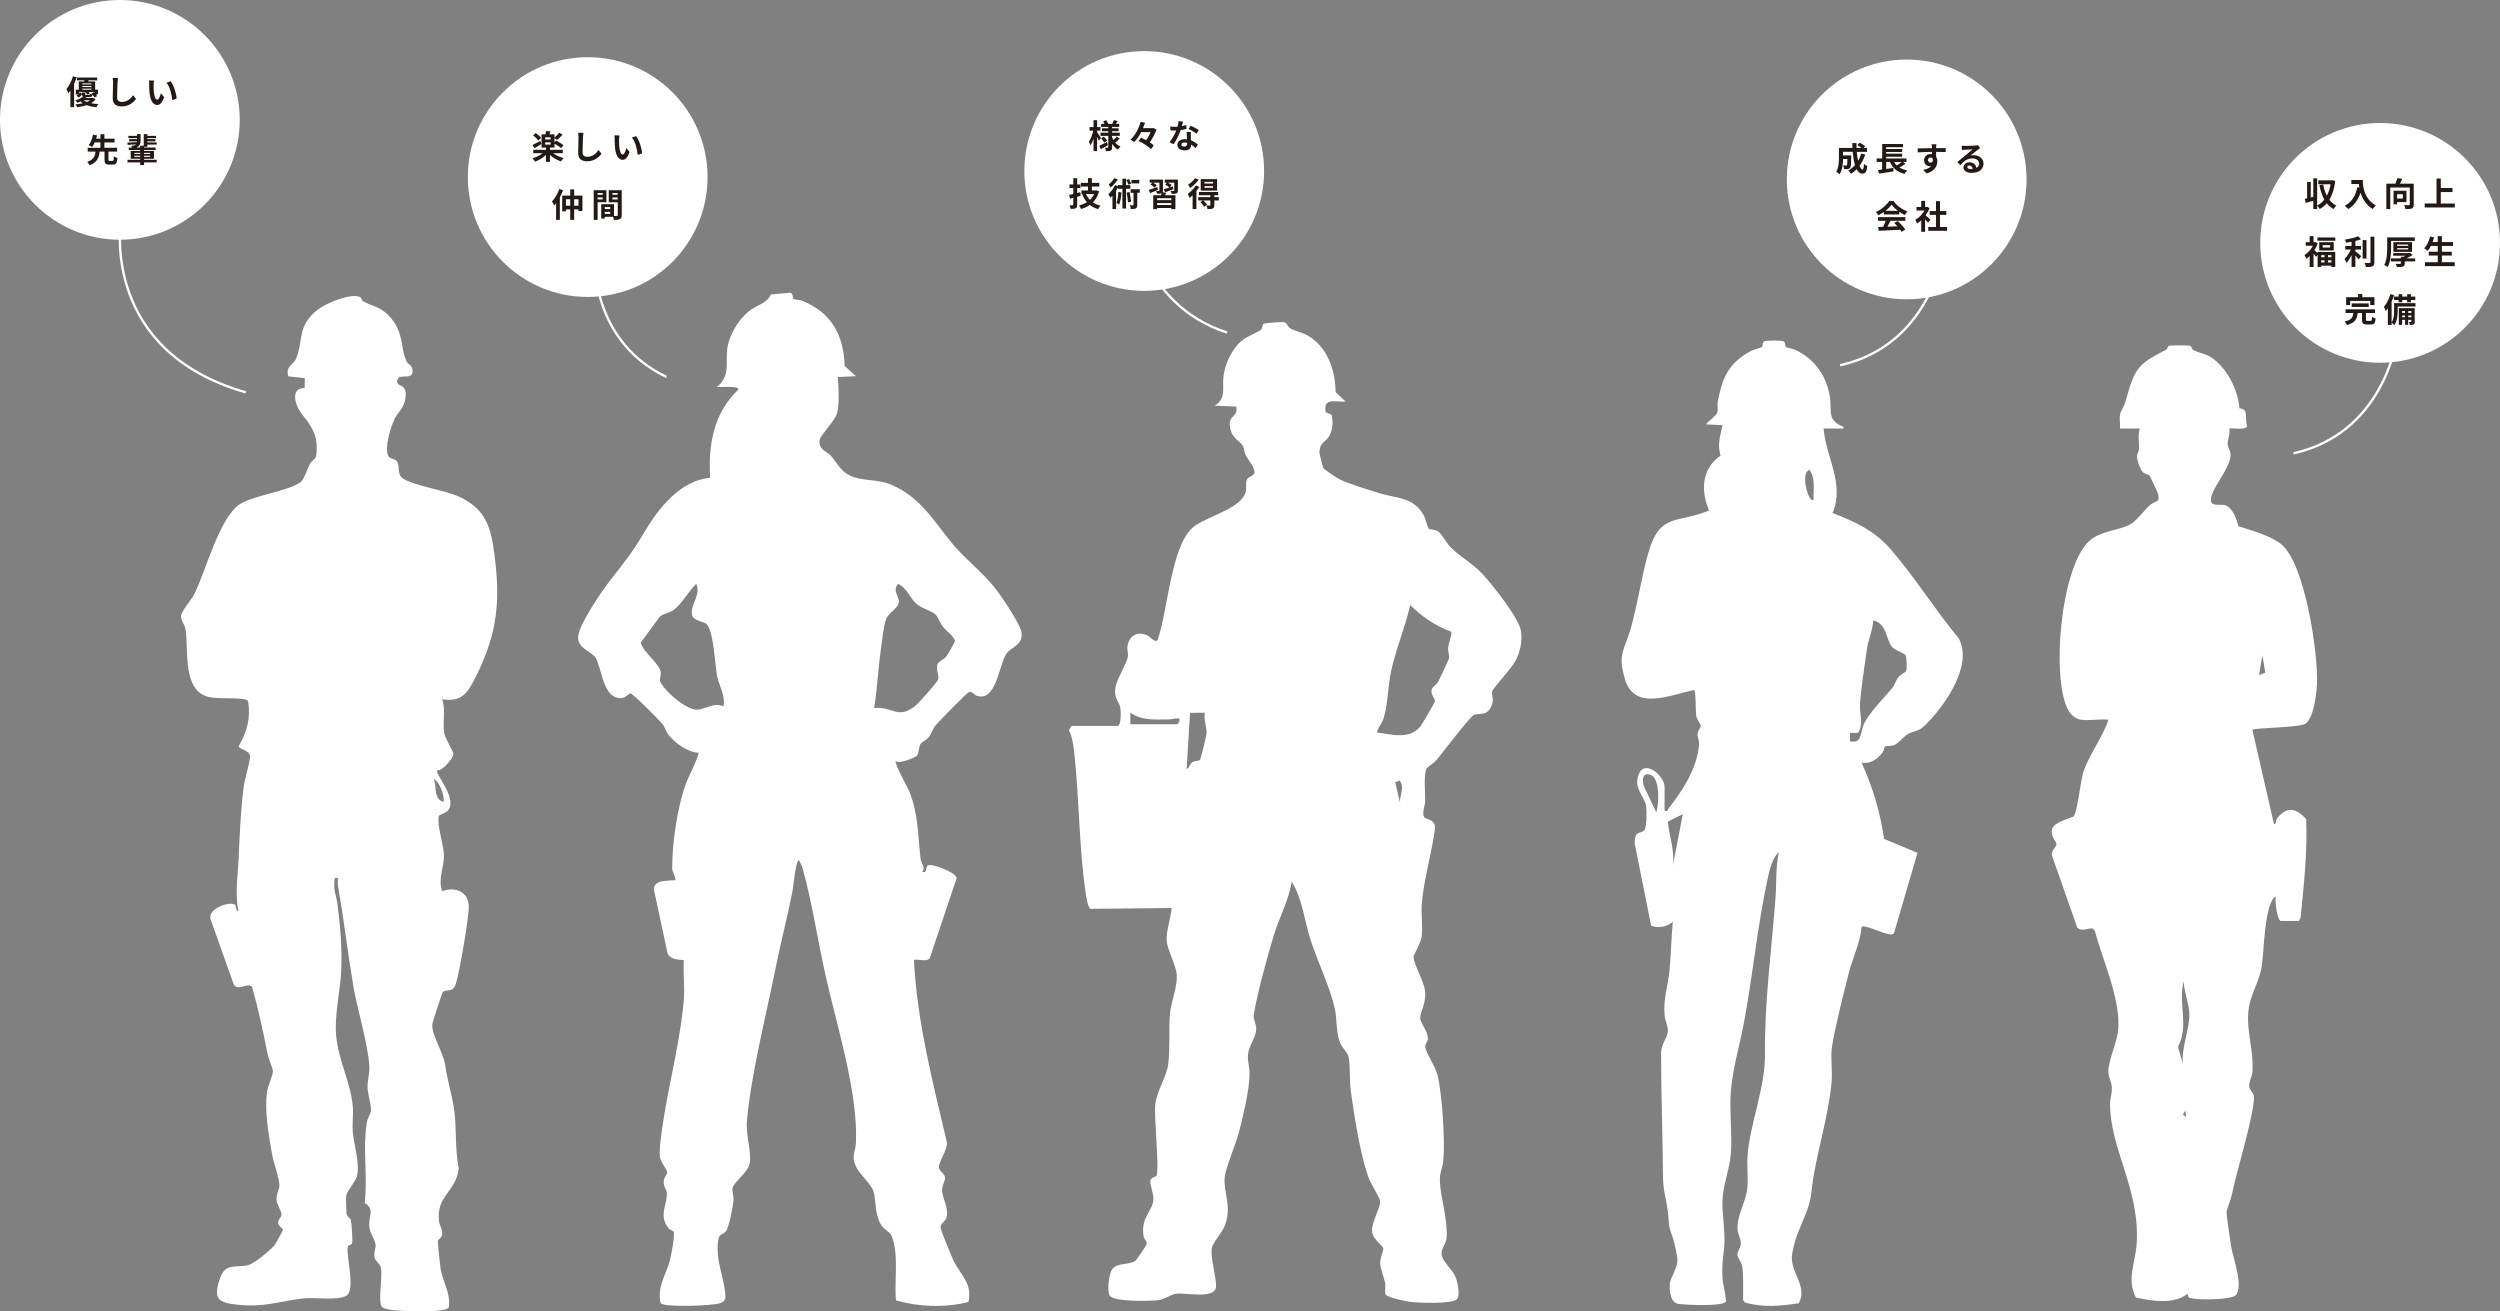 <?xml version="1.0" encoding="UTF-8"?>
<svg id="Layer_2" data-name="Layer 2" xmlns="http://www.w3.org/2000/svg" viewBox="0 0 1057.2 554.56">
  <rect x="0" y="0" width="1057.2" height="554.56" fill="#808080" stroke="none"/>
  <defs>
    <style>
      .cls-1 {
        fill: #fff;
      }

      .cls-2 {
        fill: none;
        stroke: #fff;
        stroke-miterlimit: 10;
      }

      .cls-3 {
        fill: #231916;
      }
    </style>
  </defs>
  <g id="_レイヤー_2" data-name="レイヤー 2">
    <g>
      <g>
        <path id="_" data-name="⑤" class="cls-1" d="M880.03,304.38c-2.69-.44-4.62-2.39-5.76-4.74-6.74-13.88-2.87-59.71,9.23-70.88,4.67-4.31,12.55-4.37,17.45-7.06,2.46-1.35,6.01-6.21,8.49-8.31,2.13-1.81,4.32-.58,2.98-5.07-.11-.38-3.11-6.69-3.31-7.03-.44-.74-2.01-.56-3.16-1.9-.87-1.02-2.03-4.23-2.19-5.58-.27-2.25.76-2.68.81-3.83.12-2.69-.66-5.75.32-8.77h-8.41c.24-2.15-.53-5.07.36-6.99,1.62-3.49,1.52-2.53,2.75-7.05,3.35-12.29,5.78-13.76,16.45-19.29.5-.26.57-1.51,1.24-1.68.75-.2,8.06-.2,8.82,0,.63.17.65,1.43,1.67,1.96,2.1,1.08,5.03,1.43,7.46,3.07,6.53,4.42,11.21,13.66,11.79,21.47,4.29.15,1.96,4.46,3.3,7.41-.46,1.93-5.99.85-7.63,1.1.59,2.2-.75,4.73-.66,6.6.07,1.48,1.19,2.72,1.25,4.23.21,6.25-9.64,15.9-8.2,20.22.61,1.82,3.91.93,5.69,1.33,3.27.74,5.09,6.12,5.84,8.99,5.44,1.66,13.77,4.02,18.14,7.62,10.03,8.26,15.65,46.36,15.05,59.13-.19,4.01-1.37,15.33-5.43,16.97-3.35,1.35-21.08,1.53-21.88,2.29l9.12,39.89c1.19.09.62-1.55,1.36-2.47,4.2-5.24,8.1-4.23,12.28.39.54,13.86-1,27.89-2.37,41.7l-.74,1.36-7.74-.02c-1.66-.98-2.22-8.1-2.1-10.16-.15-.22-.84.36-1.05.69-3.66,5.75-3.82,21.06-4.72,28.17-.71,5.56-3.84,10.8-5.1,15.89-2.46,9.93,1.78,18.89,1.08,29.07-.14,2.07-1.51,4.51-1.37,6.28.14,1.81,1.93,2.77,2.01,4.18.35,7.05-7.52,32.42-9.37,41.7-.44,2.18-2.1,5.94-2.24,7.43-.07.73,1.69,12.86,1.97,14.52.81,4.81,5.47,17.07,1.86,20.57-1.99,1.93-17.35,2.22-19.69.88-.63-.36-.28-1.64-.81-1.41-5.77,4.45-14.91,2.91-21.62,1.46-3.99-7.43-.33-14.68.25-22.13,1.78-23.02-11.01-40.14-11.22-59.52-.03-2.49,1.02-4.69.73-7.67-.22-2.24-1.46-3.91-1.43-6.26.07-5.48,4-12.47,4.25-18.91.49-12.77-6.68-28.26-9.95-40.5l-1.03-1.13c-2.28-.04-4.3,1.4-6.39-.22l-10.65-30.36c-.86-1.87,1.78-3.94,1.84-4.82.08-1.29-2.87-3.7-1.76-6.88.99-2.83,8.77-4.65,9.08-5.09,1.58-2.27,2.77-14.86,4.09-18.86,2.37-7.21,8.15-14.58,10.54-22.01-3.55-.41-8.17.56-11.55,0ZM955.32,285.48l2.62-1.01-1.23-7.38-1.39,8.39ZM923.09,449.96c-.73-6.67,2.92-14.94,2.74-21.27-.12-4.25-2.28-9.34-2.38-13.73-2.51,9.49,2.4,18.38-2.41,27.7l2.05,7.29ZM924.49,472.36l-.34-2.8-1.05,1.74,1.39,1.06Z"/>
        <path id="_-2" data-name="④" class="cls-1" d="M703.93,342.88c1.63.39,1.15-.3,1.6-.88,6.15-7.94,11.88-16.55,12.98-26.95.19-1.81-.74-3.17-.65-4.72s1.42-2.5,1.35-3.37c-.08-1.05-1.66-2.65-1.93-4.36s-.11-10.07-.75-10.81c-10.13,1.94-25.24,9.21-29.37-4.59-3.24-10.8-.23-12.12,2.41-21.31,3.08-10.72,4.6-22.48,7.7-32.9,4.82-16.2,12.39-11.63,25.47-17.12-3.6-8.35-3.17-17.74,4.85-23.19-1.4-4.57-.18-8.49.85-12.87l-7-.35c.98-1.45,4.33-3.56,4.76-5.04s-.07-3.18.22-4.68c1.97-10.12,4.51-16.08,13.78-21.22,1.12-.62,4.55-1.45,4.87-1.79.42-.45.2-1.84.83-2.3.79-.57,7.71-.57,8.5,0,.64.47.42,1.89.82,2.31.34.36,2.98.74,4.03,1.23,8.24,3.84,13.4,11.31,14.64,20.36.75,5.51-1.33,9.5,5.67,12.18.19,1.15-.94.65-1.73.69-2.21.12-4.46-.09-6.67,0,.97,12.13,9.03,23.44,3.79,35.72,9.72,3.89,17.58,7.3,24.58,15.36,10.2,11.75,18.84,25.7,28.8,37.7,5.96,11.16-5.32,27.45-13.04,35.46-4.18,4.34-4,2.86-8.39,4.91-1.47.69-3.98,3.94-5.81,4.69-1.35.56-3.35.29-3.9.65-.32.2-.58,1.9-1.2,2.64-2.41,2.9-4.66,4.63-8.73,4.24,4.66,10.31,7.87,20.93,9.46,32.18l14.14,5.92-9.94,33.99c-1.49,2.14-10.88-3.6-13.66-2.81-.62,6.94-3.88,13.33-5.55,20-2.11,8.43-5.76,22.67-7.01,30.79-.66,4.32.24,9.93-.13,14.56-.98,12.15-5.28,27-7.52,39.37-1.15,6.33-.69,9.82-3.27,16.33-2.55,6.46-4.6,10.01-5.89,17.21-1.39,7.79,6.75,13.36,2.82,21.01-7.53,1.14-15.48,1.91-22.89-.36l-.7-1.05c-.07-4.1.25-9.95-.34-13.97-.31-2.09-1.93-3.77-2.04-5.01-.16-1.66,1.4-2.94,1.43-4.82s-1.17-3.85-1.36-5.7c-.58-5.76,3.41-11.69,4.06-17.49.52-4.67-.25-9.77.16-14.53,1.16-13.22,7.48-28.7,7.34-42.2-.23-22.39,2.77-43.92,4.46-66.38.48-6.36.02-12.81,1.4-19.24-2.81,2.46-3.91,7.48-4.69,11.06-4.46,20.41-6.32,41.45-10.22,61.88-1.79,9.39-4.61,18.56-5.38,28.21-.69,8.58.68,18.01-.02,26.57-.52,6.36-3.28,13.09-3.52,19.58-.21,5.71,1.23,13.45.77,18.92-.41,4.88-1.15,8.51-.74,14,.23,3.11,1.34,6.52,1.44,9.7-.5,2.3-17.71,1.6-20.56,1.01s-3.47-5.83-3.18-8.41c.31-2.81,3.16-6.42,3.24-9.97.03-1.41-1.46-8.19-2.01-9.63-2.22-5.93-1.32-5.23-2.12-11.31-.86-6.49-1.96-7.88-2.01-15.43-.11-17-.82-34.24-.79-51.12,0-3.95,2.57-6.31,2.85-9.16.22-2.17-1.18-4.64-1.38-6.94-.61-6.95,1.46-12.36,2.09-18.9s.74-13.79,1.4-20.64c-2.51,2.2-5.94,2.85-9.17,1.68l-6.98-34.93c.07-5.6,2.3-3.67,4.07-5.43,1.13-1.12,1.1-8.69.73-10.51-.85-4.16-5.68-7.75-2.84-13.65,2.76-5.72,10.7,1.35,10.7,5.79v10.15ZM766.95,211.29c-.2-4.12.86-9-1.75-12.58-4.25,1.3-.13,14.78,1.75,12.58ZM806.02,283.94c.44-.76.34-6-.19-6.86-.58-.96-4.18-1.83-5.65-3.46-2.67-2.96-2.2-10.05-8.02-11.23-.21,4.26-2.17,8.13-2.72,12.33-.86,6.61-2.67,17.54-2.89,23.73-.14,4.17,1.61,7.42-.8,11.43l-3.41.09v3.51c5.23,1.08,4.16-3.61,5.81-7.16,2.4-5.16,8.43-11.03,12-15.28,1.11-1.32,1.48-3.28,2.82-4.87.81-.96,2.93-2.06,3.03-2.22ZM700.42,343.57c1.13-3.42,1.57-14.06-2.1-15.74-3.57-1.63-4.12,1.74-3.18,4.59l5.28,11.15ZM711.63,344.28l-6.34,3.19c.6,6.14,2.95,12.04,2.15,18.5l4.19-21.69Z"/>
        <path id="_-3" data-name="③" class="cls-1" d="M472.73,306.99c1.43-.44,1.28-6.01,1.08-7.38-.48-3.33-2.95-3.98-2.1-9.03.58-3.4,4.92-10.33,5.26-12.94.25-1.88-.7-3.01.06-5.52,1.16-3.84,4.57-5.07,8.13-3.45,1.07.49,3.44,3.45,4.37,1.94,4.25-11.69,5.57-39.35,14.81-47.49,5.31-4.68,20.77-7.81,22.5-15.31.38-1.65-.22-3.63.49-5.11.53-1.09,2.71-1.37,3.1-2.55.63-1.91-2.54-5.57-3.56-7.45-.74-1.36-.75-3.16-1.29-4.14-1.21-2.2-4.68-2.91-5.45-8.08-.76-5.12,3.51-3.89,2.67-8.56l-9.1-.35c5.04-3.28,3.06-7.33,3.69-12.41.68-5.48,3.58-11.65,7.88-15.22,2.08-1.73,7.07-3.53,8.04-4.58.73-.79.41-2.25,1.14-2.47,1.12-.33,7.9-.9,8.9-.55s1.19,1.87,2.34,2.56c1.75,1.05,5,1.64,7.43,3.07,8.34,4.91,11.52,14.59,11.69,23.86l4.21,3.99c-4.39.35-9.46-1.96-8.45,4.49l2.53,1.07c.74,2.76.45,6.43-.94,8.95-1.47,2.65-4.03,2.4-4.23,7.06-.01.33,1.47,6.15,1.63,6.44.42.73,5.81,4.37,6.98,4.92,4.34,2.02,11.84,4.26,16.63,5.78,7.38,2.35,14.67,1.43,19.04,9.67.63,1.18,1.51,5.07,1.96,5.39.63.44,2.55.13,4.05,1.2,1.6,1.14,3.49,4.93,5.22,6.67,3.77,3.8,9.03,6.64,13.01,10.8,4.17,4.36,15.97,19.14,16.73,24.57.63,4.54-.28,8.86-2.43,12.84-1.64,3.04-9.18,11.11-9.73,12.6-.47,1.28,1.09,3.53-.47,6.6-2.02,3.95-4.25,2.58-7.12,3.38-1.58.44-13.7,16.44-15.92,19.09-1.06,1.27-3.9,3.11-4.22,3.65-1.36,2.28-.53,10.63-.63,13.89-.06,1.96-1.48,5.09-.4,6.65.8,1.16,4.53.78,4.61,4.48-1.29,10.45-4.83,21.87-5.63,32.25-.34,4.48.5,9.57-.07,13.93-.36,2.76-3.35,7.35-3.4,8.44-.12,2.69,4.29,10.27,4.79,14.08.74,5.63-1.97,8.75-1.99,11.84-.01,1.95,3.29,5.58,3.26,8.54-.01,1.43-1.33,2.25-1.1,3.89.33,2.33,4.26,7.97,5.16,11.69,2,8.2,3.21,27.66,2.46,36.1-.27,3.05-1.58,5.07-1.47,8.38.25,7.64,3.11,14.69,2.91,23.79-.07,3.12-2.45,4.89-2.17,7.63s4.48,6.31,5.72,9.04c.93,2.03,2.44,8.53.59,9.93-2.62,1.99-16.8,1.48-20.51.87-1.67-.27-9.14-1.9-9.52-3.08-.43-1.31.13-3.24-.16-4.73-.54-2.75-2.02-5.82-2.09-8.47-.06-2.22,1.48-5.38,1.32-6.21-.25-1.26-4.42-3.7-4.75-7.16-.37-3.85,3.81-10.39,3.37-13.08-.2-1.25-4.19-7.62-5.11-10.33-3.37-9.94-5.84-25.51-7.28-36.12-.59-4.35-.14-10.92-.95-14.45-.43-1.86-2.8-3.71-3.69-6.11-1.62-4.43-1.11-9.48-2.08-14.02-1.9-8.85-7.46-20.34-10.38-29.52-2.56-8.06-3.35-17.04-7.87-24.33-1.26,8.12-5.35,15.24-7.7,23.09-2.67,8.93-7.02,24.73-8.4,33.53-.22,1.41,1.19,3.62,1.07,5.98-.18,3.53-3.18,6.83-3.47,10.62-.22,2.82.74,5.34.68,8.32-.14,6.93-2.69,17.39-4.44,24.28-1.24,4.88-5.74,15.43-6.08,19.18-.62,6.91,3.16,11.79.12,20.35-1.05,2.96-5.31,7.48-5.61,9.81-.53,4.1,1.86,11.64,1.84,15.98-.02,5.75-13.2,2.54-16.99,3.15-2.49.4-4.55,2.41-7.74,2.76s-18.9.78-20.32-2.09c-1.01-2.04-.31-8.91,1.03-10.89,2.13-3.15,7.23-1.68,10.02-3.8.42-.32,4.53-6.44,4.63-6.84.32-1.37-1.09-2.14-1.28-3.36-1.27-8.27,3.66-10.3,4.14-15.45.25-2.6-1.66-6.65-1.27-8.19.36-1.43,2.29-1.56,2.56-2.01,1.4-2.38-1.12-24.74-.48-30.23.67-5.74,4.79-11.77,5.47-16.93.86-6.61.14-14.91.77-21.63.46-4.85,3.18-11.37,2.84-16.1-.32-4.6-4.13-10.69-4.28-14.74s1.74-9.38,2.12-13.61l-34.32.36c-1.23-.73-1.84-5.39-2.08-7.02-2.87-19.44-2.65-40.57-4.92-60.18-.34-2.9-.89-5.79-2.1-8.44l1.06-1.72h19.61ZM613.78,267.16c-6.65-2.37-12.43-6.37-17.45-11.27-2.12,9.46-6.04,18.51-8.07,27.99-1.35,6.3-1.36,14.23-3.18,19.92-.75,2.36-2.42,3.65-2.77,5.98,6.33.66,13.35,3.19,18.22-2.43.72-.83,6.12-10.06,6.21-10.67.24-1.6-1.65-2.52-1.35-4.69.23-1.71,2.07-2.31,2.75-3.63.58-1.15,4.51-9.43,4.63-9.97.24-1.16-.56-2.99-.35-4.61.28-2.26,1.35-4.32,1.37-6.61ZM477.98,306.29h19.96c2.88-3.91-1.79-2.06-3.47-2.07-5.9,0-11.37.68-16.48-2.83v4.9ZM509.49,301.38l-6.23.08-1.47,23.72c1.24-.23,1.15-2.05,2.4-2.85,1.1-.71,2.8-.39,3.28-1.06.36-.5,2.7-10.08,2.75-11.17.12-2.8-1.3-5.74-.72-8.72ZM592.12,339.88c-.6-3.21,2.27-7.18-.34-9.78l-1.76.69,2.1,9.09Z"/>
        <path id="_-4" data-name="②" class="cls-1" d="M335.5,126.4c.36.32,2.68.37,3.75.8,12.31,4.96,17.53,14.45,17.94,27.57l4.78,4.32-7.7.35c.38,4.39.71,10.57-.16,14.89-.65,3.26-6.95,9.44-7.43,11.51-.97,4.16,3.15,5.19,4.56,6.74,2.68,2.96,4.09,6.52,8.01,8.44,5.24,2.56,11.64,1.48,17.22,3.79,12.96,5.36,18.3,15.56,26.47,25.33,5.41,6.48,12.46,11.74,17.85,18.56,2.59,3.27,10.87,15.4,11.22,18.95.53,5.4-4.48,5.87-6.46,8.87-3.14,4.73-4.23,20.35-12.46,17.73-1.28-.41-2.03-2.23-3.47-1.51-1.09.55-12.54,12.28-14.02,14.05-1.21,1.44-1.61,3.38-2.8,4.9-1.01,1.28-3.12,2.24-3.54,2.94-.79,1.29-.58,3.91-1.54,4.94-.76.83-7.61,3.65-8.92,2.27-.78.82,5.21,11.44,5.93,13.31,3.71,9.59,3.39,18.5,4.6,28.29.23,1.9,2.21,3.08.67,5.28,2.06.52,1.48-1.51,2.19-2.71,1.7-1.08,11.9,2.77,12.38,5.26l-11.2,33.36c-.57,2.91-6.69.25-6.88,1.59,1.35,26.16,8.02,51.65,13.97,77.01.08,3.26-3.55,8.13-3.42,10.46.08,1.54,2.42,2.53,2.6,4.26.14,1.36-1.34,3.33-1.27,5.48.11,3.5,3.12,7.64,1.83,11.61-.57,1.74-2.68,2.3-2.4,4.33.17,1.2,4.75,12.45,5.59,14.09,2.85,5.6,7.94,9.45,6.12,17.13-9.81,2.49-20.9,2.13-30.62-.69-.8-8.31,1.34-19.42-1.83-27.23-.79-1.96-3.38-2.61-4.71-5.08-2.57-4.77-1.73-9.54-2.98-13.82-.82-2.83-5.77-7.15-7.27-10.23-2.39-4.9-.31-6.06-.13-10.4.87-21.34-8.24-49.9-12.95-71.02-3.17-14.23-5.5-29.93-9.34-43.85-.41-1.5-.94-3.19-1.86-4.45-1.33,0-2.35,11.25-2.64,12.76-2.13,10.96-4.99,21.76-7.18,32.72-3.87,19.4-10.58,45.84-12.15,64.85-.5,6.1,2.11,13.27,1.15,17.95-.78,3.77-6.54,7.63-7.24,10.28-.35,1.29.61,3.4.42,5.25-.28,2.69-1.78,11.08-3.17,12.97-1,1.35-2.79,1.27-3.15,3.15-1.6,8.32,1.96,15.23,2.76,22.47.27,2.45.51,3.89-2.04,4.85-3.11,1.16-24.72,1.92-25.26-.09-1.42-7.13,2.23-11.61,3.9-17.76.56-2.07,2.37-11.16,1.59-12.46-.17-.28-1.58-.62-2.28-1.55-4.17-5.57-.08-10.22-.58-14.95-.16-1.46-1.51-2.48-1.25-5,.16-1.57,1.45-2.6,1.46-3.49s-2.54-4.18-3.01-6.07c-1.04-4.21,2.81-24.54,3.93-30.11,2.21-11,5.16-25.41,6.08-36.61.45-5.41-.32-11.27.02-16.74-.13-.81-5,.54-6.87-3l-5.81-27.16c.12-4.13,5.98-3.58,9.16-3.85-.11-1.87-1.4-3.26-1.4-5.24-.03-10.27,2.14-25.33,5.6-35.02,1.67-4.66,4.36-8.83,5.62-13.63-4.76-.23-10.05-4.06-12.91-7.75-1.02-1.31-1.35-3.14-2.5-4.51-1.45-1.73-12.6-13.01-13.53-12.86-.83.13-1.86,1.86-3.66,1.99-7.92.6-8.34-12.62-10.96-16.99-1.65-2.75-7.88-4.04-7.43-9.06.47-5.3,9.66-18.66,13.19-23.25,6.42-8.35,9.3-11.54,14.81-20.89,5.94-10.06,15.34-21.93,27.79-22.97-.77-14.15,1.41-27.22,11.99-37.35.04-1.71-7.61-.87-9.09-1.06,5.9-5.11,3.5-9.73,4.38-16.26.75-5.58,4.59-12,8.91-15.59,3.51-2.91,7.68-3.29,9.54-7.26l8.24-.74c1.22.32.84,2.24,1.27,2.62ZM298.79,263.88c-.93-.91-5.32-1.37-6.03-3.42-1.42-4.12,3.97-8.88,1.64-13.53-3.19,3-6.27,8.83-9.8,11.2-2.02,1.36-3.97,1.14-5.65,2.75l-8.02,10.88c.94,3.92,8.29,9.23,8.48,12.6s-1.62,2.48,1.35,6.29c2.59,3.32,9.39,9.23,13.68,9.42,3.68.16,7.38-3.32,11.5-1.36.91-4.78-1.9-8.64-2.73-13.01s-1.42-18.88-4.43-21.82ZM369.67,299.42c7.89-.83,9.79,4.89,17.14-.72,1.59-1.21,9.19-9.73,9.84-11.22.72-1.68-.99-4.07-.24-6.47.45-1.44,2.65-1.99,3.7-3.31.59-.75,3.72-6.17,3.77-6.75-.98-2.4-3.46-3.86-5.08-5.88-1.2-1.5-2.15-4.18-3.18-5.22-1.47-1.48-5.75-2.44-8.08-4.52-2.81-2.5-4.04-6.72-7.71-8.39-2.76,2.87.72,5.47.26,7.87-.52,2.72-4.45,4.28-5.46,7.22-1.01,2.94-1.59,8.64-2.06,11.94-1.18,8.42-1.6,17.04-2.89,25.46Z"/>
        <path id="_-5" data-name="①" class="cls-1" d="M152.51,125.78c.31.19.42,1.34,1.31,1.79,4.77,2.41,7.78,2.34,11.74,7.2,5.4,6.62,3.69,12.61,6.4,18.1.56,1.14,2.16,1.46,2.43,3.21.83,5.23-5.31,1.67-6.24,4.26-1.39,3.89,4.09.95,3.37,7.55-.53,4.81-3.21,6.21-4.69,9.32-1.62,3.41-4.35,12.23-2.63,15.6.67,1.32,2.64,1.12,3.5,2.11,1.68,1.96.01,5.48,2.51,7.29,4.32,3.13,17.96,5.01,24.24,7.97,9.05,4.27,12.54,10.5,14.04,20.26,3.34,21.64,2.55,36.31-7.38,55.93-3.32,6.57-5.75,10.67-14.14,9.32,1.6,4.42.13,9.51.87,14.17.44,2.81,4.02,7.81,3.89,9.16-.15,1.55-4.61,7.12-6.86,6.76-1.04,1.37,8.13,11.16,4.95,16.48-.93,1.56-4.1,2.19-4.27,2.87-.9,3.61,2.14,12.22,2.18,16.67.06,5.15-2.6,9.7-.75,15.06,5.64-2.03,11.2.19,11.26,6.65.04,4.7-3.94,27.75-5.43,32.42-1.37,4.3-4.16,2.07-5.5,3.6-.48.54-4.44,12.74-4.51,13.74-.3,4.26,4.7,11.96,5.42,16.89.97,6.62,2.33,10.64,3.48,16.81,1.62,8.71.47,18.29,2.31,27.08-1.12,10.06-9.63,11.48-8.37,22.38.19,1.68,1.43,3.31,1.4,4.98-.04,2.15-1.72,2.53-1.87,3.43-.09.59.96,10.63,1.17,11.88.86,5.09,4.33,10.37,3.47,16.04-.64,2.69-21.37,1.7-24.82,1.1-1.17-.2-3.41-.57-3.82-1.78-1.15-3.39.68-11.86-.11-15.99-.33-1.74-2.27-2.54-2.66-4.37-.46-2.16.57-3.55.43-5.28-.17-2.06-2.25-4.7-2.59-7.22-.66-4.9,2.54-7.8-2.02-10.51,1.36-11.64-.91-22.18.87-33.91.28-1.84,1.68-3.88,1.77-5.24.16-2.51-1.39-6.99-1.43-9.75-.03-3.14.95-5.75.74-9.1-.6-9.63-5.03-23.53-6.77-33.82-2.38-14.01-3.93-27.93-6.43-41.86-.22-1.24-.06-2.52-.09-3.76-1.64-.1-1.24-.23-1.4,1.03-.56,4.34.78,6.49,1.23,9.98,1.21,9.37,1.98,18.35,1.6,27.85-.36,8.92-3,19.2-2.14,27.97,1.07,10.86,6.26,19.95,7.04,30.06.26,3.41-.33,7.1-.02,10.52.49,5.52,3.08,13.5,1.77,18.58-.74,2.85-4.3,6.25-4.61,8.69-.09.7.1,7.14.25,7.64.3.98,1.47,1.39,1.76,2.34.34,1.13.96,9.26.46,10.02-.41.63-1.58.16-1.79,1.71-.56,4.12,3.47,18.13-.66,20.31-4.08,2.16-13.57.5-18.48,1.12-9.94,1.26-16.15,3.81-27.28,2.66-8.58-.89-10.45-2.48-7.65-10.97,2.35-7.11,6.83-4.37,12.31-5.9,2.37-.66,9.55-6.49,11.02-8.59.46-.67,3.39-5.95,3.39-6.31,0-.49-1.92-1.35-2.04-2.83s1.32-2.3,1.4-3.44c.11-1.71-1.95-4.14-2.1-6.33-.18-2.58,1.26-4.3,1.23-6.17-.05-2.93-2.46-9.42-3.08-12.93-1.47-8.3-3.21-17.9-2.23-26.32.3-2.56,2.69-7.39,2.54-9.06-.12-1.4-1.88-5.3-2.3-7.42-1.87-9.53-3.89-18.96-6.54-28.32l-1.12-.47c-2.19-.12-5.03,2.1-6.59-.36l-9.9-27.93c-.79-4.3,8.09-7.32,10.43-5.84.6.38.19,2.83,1.49,2.7-1.62-7.3-.29-14.73.04-22.01.46-10.26.84-20.51,2.17-30.72.4-3.08,2.76-10.73,2.65-12.74-.14-2.55-4.48-2.83-4.8-4.22,3.48-6.17,5.09-11.47,4.05-18.73-.23-.91-.85-1-1.65-1.15-3.97-.73-10.17-.06-14.54-.86-11.95-2.19-8.9-20.06-10.36-28.84-.3-1.81-2.03-3.82-1.87-5.54.19-2.06,4.37-6.79,5.54-9.08,4.72-9.22,10.89-33.34,19.7-38.41,6.56-3.77,19.66-5.13,25.27-9.04,1.48-1.03,2.94-5.84,4.04-7.86.58-1.06,1.96-1.79,2.33-2.58.7-1.51.56-6.14.18-7.85-.92-4.03-3.45-7.48-5.8-10.29-2.76-3.31-5.57-11.1,1-11.34l.09-4.11-6.96-.73c-1.45-4.16,2.29-5.05,3.28-7.5,3.19-7.93.28-13.88,9.27-20.83,3.36-2.6,14.38-7.29,18.07-5.06ZM187.68,339.07c.11-3.2-1.58-7.87-4.19-9.79,1.13,3.13-.19,9,4.19,9.79Z"/>
      </g>
      <path class="cls-2" d="M51.03,95.1s-7.9,53.42,52.88,70.8"/>
      <path class="cls-2" d="M251.76,113.03s-.29,31.89,30.1,46.38"/>
      <g>
        <circle class="cls-1" cx="248.53" cy="74.88" r="50.69"/>
        <g>
          <path class="cls-3" d="M233.92,64.78c1.16.9,2.82,1.65,4.4,2.07-.35.34-.85.99-1.11,1.4-1.64-.55-3.36-1.54-4.65-2.72v2.93h-1.68v-2.97c-1.26,1.25-2.97,2.27-4.61,2.87-.27-.43-.77-1.06-1.12-1.4,1.57-.43,3.19-1.25,4.36-2.18h-3.99v-1.44h5.37v-.92h-1.88v-5.62h1.65c.13-.46.24-1,.29-1.39l1.85.2c-.15.42-.32.83-.46,1.19h2.13v1.4c.67-.57,1.51-1.44,2.02-2.1l1.43.85c-.74.81-1.64,1.64-2.35,2.2l-1.09-.73v1.74l.62-.7c1.04.5,2.49,1.34,3.21,1.92l-1.02,1.25c-.6-.53-1.79-1.3-2.8-1.86v1.65h-1.91v.92h5.41v1.44h-4.05ZM228.96,60.91c-.97.6-2.06,1.26-2.94,1.75l-.83-1.37c.84-.38,2.09-1.05,3.32-1.71l.45,1.33ZM227.6,59.4c-.41-.64-1.34-1.55-2.17-2.17l1.15-.95c.81.56,1.79,1.42,2.24,2.04l-1.22,1.08ZM232.84,58.07h-2.3v.92h2.3v-.92ZM230.54,61.14h2.3v-.95h-2.3v.95Z"/>
          <path class="cls-3" d="M246.54,58.03c-.06,1.51-.17,4.65-.17,6.39,0,1.42.84,1.88,1.93,1.88,2.31,0,3.78-1.33,4.79-2.86l1.27,1.54c-.9,1.34-2.89,3.22-6.08,3.22-2.3,0-3.78-1.01-3.78-3.4,0-1.88.14-5.56.14-6.77,0-.66-.06-1.33-.18-1.89l2.26.03c-.08.59-.15,1.3-.18,1.86Z"/>
          <path class="cls-3" d="M261.8,58.97c-.01.91,0,1.96.08,2.97.2,2.02.62,3.4,1.5,3.4.66,0,1.22-1.64,1.48-2.76l1.4,1.71c-.92,2.44-1.81,3.29-2.93,3.29-1.54,0-2.87-1.39-3.26-5.14-.14-1.29-.15-2.93-.15-3.78,0-.39-.03-1-.11-1.43l2.16.03c-.1.5-.17,1.32-.17,1.71ZM271.52,64.84l-1.83.71c-.22-2.26-.97-5.66-2.49-7.4l1.78-.57c1.33,1.61,2.4,5.11,2.55,7.26Z"/>
          <path class="cls-3" d="M238.1,80.44c-.38,1.01-.84,2.03-1.36,3.01v9.54h-1.58v-7.06c-.28.36-.56.69-.83.99-.15-.41-.62-1.32-.9-1.74,1.22-1.26,2.41-3.24,3.1-5.24l1.57.49ZM246.3,82.71v6.55h-1.65v-.71h-1.85v4.44h-1.67v-4.44h-1.81v.83h-1.57v-6.67h3.38v-2.62h1.67v2.62h3.5ZM241.13,87.01v-2.75h-1.81v2.75h1.81ZM244.64,87.01v-2.75h-1.85v2.75h1.85Z"/>
          <path class="cls-3" d="M252.72,85.5v7.49h-1.65v-12.55h5.36v5.06h-3.71ZM252.72,81.65v.74h2.16v-.74h-2.16ZM254.87,84.31v-.8h-2.16v.8h2.16ZM262.89,91.02c0,.9-.18,1.39-.74,1.65-.55.28-1.36.32-2.56.32-.04-.35-.2-.87-.36-1.3h-3.47v.71h-1.51v-6.05h.69s4.71,0,4.71,0v4.96c.55.01,1.06.01,1.25,0,.25,0,.34-.08.34-.31v-5.48h-3.81v-5.08h5.49v10.58ZM258.05,87.57h-2.31v.84h2.31v-.84ZM258.05,90.47v-.87h-2.31v.87h2.31ZM258.98,81.65v.74h2.23v-.74h-2.23ZM261.2,84.34v-.83h-2.23v.83h2.23Z"/>
        </g>
      </g>
      <g>
        <circle class="cls-1" cx="50.69" cy="50.69" r="50.69"/>
        <g>
          <path class="cls-3" d="M32.4,32.7c-.29.9-.66,1.82-1.06,2.72v9.88h-1.58v-7c-.28.42-.57.81-.87,1.15-.13-.39-.53-1.36-.8-1.79,1.12-1.3,2.16-3.35,2.77-5.41l1.54.46ZM40.4,41.93c-.43.66-1.06,1.23-1.89,1.71.94.18,1.98.31,3.08.36-.31.34-.67.92-.87,1.33-1.53-.15-2.9-.42-4.08-.87-1.13.39-2.48.69-3.99.9-.15-.36-.5-.88-.8-1.2,1.18-.11,2.23-.29,3.15-.5-.35-.22-.67-.48-.97-.76-.39.2-.83.38-1.29.56-.2-.32-.62-.8-.91-1.01,1.46-.42,2.56-1,3.26-1.61-.29-.17-.39-.46-.41-.95-.36.49-.83,1.01-1.34,1.37l-.98-.79c.25-.14.5-.34.73-.55h-1.05v-2h1.27v-3.46h2.31c.04-.15.07-.32.11-.49h-3.21v-1.19h8.59v1.19h-3.66l-.22.49h3v3.46h1.18v2h-.88c.22.25.43.5.56.71l-1.08.58c-.18-.32-.53-.74-.9-1.13-.13.71-.45.94-1.25.94h-1.18c-.13.14-.27.28-.42.41h2.84l.28-.06.99.56ZM36,39.1v.7c0,.29.08.34.46.34h1.23c.28,0,.35-.07.41-.48.21.11.59.24.91.29-.13-.13-.27-.27-.39-.38l1.02-.52c.1.08.2.17.29.27v-.45h-2.42c.22.2.41.39.53.56l-1.01.6c-.22-.36-.71-.83-1.16-1.16h-2.41v.67c.13-.14.25-.29.35-.43l.88.48v-.49h1.3ZM34.81,35.28v.42h3.88v-.42h-3.88ZM38.69,36.37h-3.88v.45h3.88v-.45ZM34.81,37.92h3.88v-.43h-3.88v.43ZM35.35,42.36c.38.29.85.55,1.39.76.57-.22,1.04-.48,1.41-.76h-2.8Z"/>
          <path class="cls-3" d="M49.71,34.84c-.06,1.51-.17,4.65-.17,6.39,0,1.42.84,1.88,1.93,1.88,2.31,0,3.78-1.33,4.79-2.86l1.27,1.54c-.9,1.34-2.89,3.22-6.08,3.22-2.3,0-3.78-1.01-3.78-3.4,0-1.88.14-5.56.14-6.77,0-.66-.06-1.33-.18-1.89l2.26.03c-.08.59-.15,1.3-.18,1.86Z"/>
          <path class="cls-3" d="M64.97,35.78c-.01.91,0,1.96.08,2.97.2,2.02.62,3.4,1.5,3.4.66,0,1.22-1.64,1.48-2.76l1.4,1.71c-.92,2.44-1.81,3.29-2.93,3.29-1.54,0-2.87-1.39-3.26-5.14-.14-1.29-.15-2.93-.15-3.78,0-.39-.03-1-.11-1.43l2.16.03c-.1.5-.17,1.32-.17,1.71ZM74.69,41.65l-1.83.71c-.22-2.26-.97-5.66-2.49-7.4l1.78-.57c1.33,1.61,2.4,5.11,2.55,7.26Z"/>
          <path class="cls-3" d="M47.6,68.03c.42,0,.5-.27.56-1.92.34.28,1.06.56,1.51.67-.17,2.21-.62,2.82-1.92,2.82h-1.62c-1.57,0-1.93-.52-1.93-2.1v-3.4h-2.05c-.31,2.49-1.02,4.58-4.24,5.8-.2-.45-.66-1.12-1.04-1.47,2.79-.91,3.32-2.48,3.53-4.33h-3.31v-1.61h5.37v-2.27h-2.41c-.32.71-.69,1.39-1.08,1.91-.38-.24-1.08-.57-1.47-.73.91-1.15,1.57-3.04,1.86-4.47l1.71.34c-.13.43-.27.88-.42,1.36h1.81v-1.89h1.69v1.89h4.3v1.6h-4.3v2.27h5.39v1.61h-3.67v3.4c0,.46.07.53.5.53h1.22Z"/>
          <path class="cls-3" d="M66.27,68.67h-5.35v1.12h-1.64v-1.12h-5.36v-1.09h5.36v-.45h-4.01v-3.29h4.01v-.41h-4.82v-1.05h1.5c-.18-.24-.38-.49-.53-.64,1.09-.11,1.72-.35,2.07-.69-1.27.1-2.52.17-3.52.22l-.1-.97c1.08-.04,2.54-.1,4.05-.18.01-.11.01-.22.01-.35h0s-3.32-.01-3.32-.01v-.91h3.32v-.45h-3.64v-.94h3.64v-.74h1.5v3.07c0,1.06-.45,1.98-1.69,2.59h1.53v-.76h1.51v-4.89h1.53v.73h3.67v.94h-3.67v.45h3.43v.91h-3.43v.45h3.94v.94h-3.94v.92h-1.4v.31h4.9v1.05h-4.9v.41h4.19v3.29h-4.19v.45h5.35v1.09ZM56.85,65.1h2.44v-.45h-2.44v.45ZM59.28,66.33v-.46h-2.44v.46h2.44ZM60.92,64.65v.45h2.56v-.45h-2.56ZM63.49,65.87h-2.56v.46h2.56v-.46Z"/>
        </g>
      </g>
      <g>
        <circle class="cls-1" cx="483.87" cy="72.31" r="50.69"/>
        <g>
          <path class="cls-3" d="M464.71,59.51c-.17-.41-.46-1.04-.77-1.64v6.04h-1.51v-5.24c-.36,1.08-.8,2.06-1.27,2.76-.15-.46-.49-1.09-.73-1.47.78-1.09,1.53-3.04,1.88-4.69h-1.55v-1.54h1.68v-2.89h1.51v2.89h1.4v1.54h-1.4v.62c.38.52,1.39,2.06,1.62,2.44l-.85,1.19ZM468.53,61.4c-.98.57-2.07,1.19-2.97,1.68l-.71-1.4c.83-.38,2.06-1.01,3.25-1.62l.43,1.34ZM473.48,58.62c-.59.62-1.3,1.27-1.85,1.72.6.69,1.33,1.23,2.19,1.58-.35.31-.81.92-1.05,1.34-1.02-.56-1.85-1.42-2.48-2.46v1.46c0,.76-.14,1.15-.59,1.4-.46.24-1.12.28-1.99.28-.06-.43-.24-1.08-.45-1.49.48.03,1.02.03,1.19.03s.22-.07.22-.24v-4.78h-3.29v-1.36h3.29v-.62h-2.65v-1.25h2.65v-.56h-3.03v-1.3h1.43c-.14-.36-.35-.76-.55-1.09l1.32-.45c.32.49.66,1.12.8,1.54h1.74c.21-.48.49-1.12.63-1.57l1.65.38c-.25.42-.5.84-.73,1.19h1.36v1.3h-3.01v.56h2.72v1.25h-2.72v.62h3.26v1.36h-3.26v.55c.15.43.35.84.57,1.23.49-.46,1.04-1.05,1.36-1.51l1.26.88ZM466.78,57.78c.52.5,1.11,1.22,1.39,1.7l-1.19.84c-.25-.49-.83-1.25-1.33-1.79l1.13-.74Z"/>
          <path class="cls-3" d="M489.06,54.81c-.6,1.71-1.69,3.75-2.83,5.38.66.43,1.25.87,1.67,1.29l-1.16,1.6c-1.05-1.12-3.38-2.58-5.28-3.46l1.04-1.4c.69.29,1.44.66,2.19,1.05.74-1.04,1.43-2.3,1.9-3.4h-4.01c-.81,1.58-1.79,3.07-2.94,4.16-.39-.29-1.13-.73-1.61-.94,2.1-1.86,3.63-5.04,4.33-7.58l1.86.42c-.25.74-.53,1.5-.87,2.27h4.12l.31-.07,1.29.69Z"/>
          <path class="cls-3" d="M499.78,53.34c.69-.13,1.34-.28,1.89-.45l.06,1.62c-.64.17-1.51.35-2.45.49-.67,1.96-1.86,4.41-3,6l-1.69-.87c1.11-1.37,2.24-3.43,2.86-4.94-.25.01-.49.01-.73.01-.57,0-1.15-.01-1.75-.06l-.13-1.62c.6.07,1.34.1,1.86.1.42,0,.84-.01,1.27-.06.2-.77.35-1.61.38-2.34l1.93.2c-.11.45-.29,1.16-.5,1.92ZM503.56,57.57c.01.41.06,1.08.08,1.78,1.21.45,2.19,1.15,2.9,1.79l-.94,1.5c-.49-.45-1.12-1.04-1.89-1.5v.14c0,1.3-.71,2.31-2.7,2.31-1.74,0-3.11-.77-3.11-2.31,0-1.37,1.15-2.42,3.1-2.42.34,0,.64.03.97.06-.06-1.04-.13-2.28-.15-3.14h1.75c-.04.59-.01,1.18,0,1.79ZM500.76,61.99c.97,0,1.26-.53,1.26-1.3v-.28c-.36-.08-.74-.14-1.13-.14-.81,0-1.33.36-1.33.85,0,.52.43.87,1.2.87ZM502.61,54.53l.9-1.39c1.01.43,2.75,1.39,3.46,1.9l-.99,1.47c-.81-.64-2.41-1.55-3.36-1.99Z"/>
          <path class="cls-3" d="M457.02,82.82c-.49.14-.99.28-1.5.41v3.35c0,.81-.15,1.2-.63,1.47-.46.25-1.13.29-2.13.29-.06-.42-.27-1.08-.46-1.51.55.01,1.12.01,1.3.01.2,0,.27-.07.27-.28v-2.89l-1.36.34-.43-1.58c.52-.11,1.12-.24,1.79-.41v-2.48h-1.61v-1.54h1.61v-2.65h1.65v2.65h1.37v1.54h-1.37v2.07l1.29-.32.21,1.53ZM464.78,80.92c-.53,1.93-1.43,3.47-2.62,4.65.92.64,2,1.11,3.25,1.42-.35.34-.83,1.01-1.06,1.44-1.36-.41-2.51-.99-3.49-1.76-1.09.76-2.33,1.32-3.7,1.72-.18-.45-.57-1.15-.88-1.51,1.23-.29,2.37-.74,3.35-1.37-.81-.94-1.47-2.04-1.99-3.33l.42-.13h-.73v-1.5h2.76v-1.68h-3.01v-1.54h3.01v-2h1.65v2h3.14v1.54h-3.14v1.68h1.68l.29-.07,1.06.45ZM459.26,82.04c.39.92.95,1.77,1.65,2.48.73-.69,1.34-1.53,1.76-2.48h-3.42Z"/>
          <path class="cls-3" d="M476.18,79.83v8.36h-1.54v-8.36h-1.86v-.57c-.24.48-.52.97-.81,1.43v7.73h-1.54v-5.66c-.28.32-.57.62-.85.88-.15-.35-.6-1.19-.9-1.54,1.11-.92,2.19-2.38,2.84-3.82l1.26.43v-.41h1.86v-2.76h1.54v2.76h1.81v1.53h-1.81ZM472.69,75.88c-.74,1.22-1.92,2.54-3,3.39-.2-.35-.6-.97-.85-1.25.9-.69,1.86-1.79,2.35-2.68l1.5.53ZM474.24,81.37c-.14,1.95-.43,3.89-.98,5.17-.24-.2-.81-.59-1.12-.77.5-1.12.69-2.87.77-4.59l1.33.2ZM477.2,78.12c-.17-.52-.56-1.34-.92-1.96l1.11-.46c.36.6.78,1.39.95,1.91l-1.13.52ZM477.66,81.2c.29,1.34.55,3.03.63,4.16l-1.29.25c-.04-1.12-.29-2.84-.56-4.17l1.22-.24ZM482,81.51h-1.08v5.1c0,.78-.11,1.23-.6,1.5-.49.27-1.18.29-2.1.29-.04-.46-.24-1.13-.45-1.62.57.03,1.16.03,1.33.03.18,0,.24-.04.24-.22v-5.07h-1.22v-1.48h3.88v1.48ZM481.79,77.55h-3.32v-1.46h3.32v1.46Z"/>
          <path class="cls-3" d="M489.68,80.28c-1.12.49-2.31.98-3.31,1.39l-.57-1.36c.91-.28,2.28-.76,3.63-1.22l.25,1.19ZM493.17,81.53c-.17.36-.36.71-.55,1.02h4.44v5.9h-1.74v-.5h-6v.5h-1.65v-5.9h3.29c.11-.27.21-.56.29-.81h-.04c-.43.2-1.05.2-1.9.2-.06-.36-.25-.85-.42-1.18.48.01,1.02.01,1.18.01s.21-.06.21-.2v-3.33h-2.7c.56.31,1.22.73,1.56,1.05l-.84,1.06c-.35-.39-1.13-.94-1.77-1.27l.7-.84h-1.06v-1.29h5.62v4.64c0,.31-.03.55-.11.73l1.5.21ZM495.33,83.81h-6v.81h6v-.81ZM495.33,86.68v-.81h-6v.81h6ZM498.12,80.55c0,.67-.14,1.01-.62,1.22-.46.21-1.13.22-2.04.21-.07-.39-.27-.91-.45-1.26.53.03,1.15.03,1.32.03.18-.01.24-.06.24-.21v-3.29h-2.68c.57.29,1.22.7,1.55.99l-.76,1.01c.42-.15.85-.29,1.29-.45l.25,1.19c-1.2.46-2.49.94-3.53,1.32l-.56-1.25c.64-.2,1.5-.46,2.41-.77-.39-.39-1.16-.9-1.76-1.22l.67-.83h-.91v-1.29h5.57v4.59Z"/>
          <path class="cls-3" d="M507.16,79.03c-.34.59-.76,1.18-1.22,1.76v7.61h-1.61v-5.81c-.42.42-.84.81-1.26,1.13-.13-.36-.55-1.32-.8-1.72,1.25-.87,2.62-2.23,3.43-3.6l1.46.63ZM506.92,75.99c-.92,1.29-2.35,2.66-3.67,3.52-.17-.38-.57-1.06-.83-1.41,1.09-.67,2.33-1.81,2.91-2.75l1.58.64ZM515.43,84.78h-1.92v1.99c0,.77-.14,1.16-.69,1.4-.52.24-1.22.24-2.17.24-.07-.45-.31-1.07-.52-1.49.59.03,1.25.03,1.43.03.2-.01.25-.07.25-.22v-1.95h-2.94c.56.53,1.25,1.26,1.6,1.75l-1.25.88c-.31-.53-1.02-1.36-1.61-1.95l1.04-.69h-1.96v-1.42h5.13v-.8h-4.79v-1.36h8.11v1.36h-1.62v.8h1.9v1.42ZM514.68,80.59h-6.93v-4.85h6.93v4.85ZM513,76.9h-3.64v.7h3.64v-.7ZM513,78.7h-3.64v.73h3.64v-.73Z"/>
        </g>
      </g>
      <path class="cls-2" d="M477.98,88.76s3.47,39.82,40.92,51.87"/>
      <g>
        <circle class="cls-1" cx="806.3" cy="75.88" r="50.69"/>
        <g>
          <path class="cls-3" d="M788.76,65.32c-.57,1.82-1.4,3.45-2.41,4.8.41,1.01.85,1.6,1.3,1.6.34,0,.5-.7.57-2.45.38.39.97.76,1.42.94-.27,2.59-.83,3.21-2.13,3.21-.98,0-1.75-.7-2.37-1.85-.71.74-1.5,1.37-2.37,1.91-.25-.36-.85-1.05-1.2-1.37,1.08-.59,2.04-1.36,2.86-2.27-.48-1.58-.78-3.54-.97-5.64h-4.06v1.5h3.46s-.01.43-.01.63c-.04,2.94-.13,4.19-.45,4.59-.27.36-.55.49-.97.56-.36.06-.97.06-1.61.04-.03-.49-.21-1.13-.46-1.55.5.04.98.06,1.21.06.2,0,.31-.03.42-.17.14-.2.2-.87.24-2.63h-1.82c-.06,2.04-.35,4.78-1.5,6.49-.29-.32-1.04-.94-1.42-1.13,1.06-1.68,1.16-4.12,1.16-5.94v-4.09h5.72c-.03-.69-.06-1.37-.06-2.07h1.75c-.01.7,0,1.39.03,2.07h2.14c-.52-.42-1.22-.87-1.79-1.22l1.01-.99c.77.39,1.79,1.04,2.28,1.5l-.67.71h1.46v1.65h-4.33c.13,1.4.32,2.72.56,3.84.55-.94,1.01-1.98,1.34-3.11l1.67.41Z"/>
          <path class="cls-3" d="M805.8,69.25c-.8.57-1.74,1.13-2.58,1.58.9.56,1.97.97,3.26,1.2-.35.36-.83,1.05-1.05,1.5-3.17-.73-5.03-2.4-6.19-5.04h-1.61v2.97c.98-.14,2.02-.29,3.03-.45l.07,1.47c-2.14.35-4.45.7-6.15.95l-.38-1.53c.5-.06,1.08-.14,1.71-.21v-3.21h-2.31v-1.47h2.33v-6.11h8.84v1.36h-7.13v.74h6.74v1.29h-6.74v.7h6.74v1.29h-6.74v.73h8.59v1.47h-1.5l1.08.76ZM800.98,68.5c.31.55.67,1.02,1.11,1.46.74-.43,1.54-.98,2.14-1.46h-3.25Z"/>
          <path class="cls-3" d="M818.75,62.22c0,.11,0,.27-.01.43,1.42,0,3.33-.03,4.06-.01v1.65c-.85-.04-2.16-.07-4.06-.07,0,.71.01,1.48.01,2.1.34.53.5,1.19.5,1.92,0,1.82-1.06,4.15-4.48,5.1l-1.5-1.48c1.42-.29,2.65-.76,3.42-1.6-.2.04-.41.07-.63.07-1.08,0-2.41-.87-2.41-2.58,0-1.58,1.27-2.62,2.8-2.62.2,0,.38.01.56.04,0-.31,0-.63-.01-.94-2.12.03-4.3.11-6.02.21l-.04-1.69c1.6,0,4.15-.06,6.05-.08-.01-.18-.01-.32-.03-.43-.04-.57-.1-1.05-.14-1.22h2.03c-.03.22-.08.98-.1,1.21ZM816.41,68.78c.59,0,1.11-.45.91-1.68-.2-.32-.53-.49-.91-.49-.55,0-1.08.38-1.08,1.12,0,.64.52,1.05,1.08,1.05Z"/>
          <path class="cls-3" d="M830.85,61.7c.74,0,3.74-.06,4.54-.13.57-.06.9-.1,1.06-.15l.91,1.25c-.32.21-.66.41-.98.64-.76.53-2.23,1.77-3.11,2.47.46-.11.88-.15,1.33-.15,2.38,0,4.19,1.48,4.19,3.53,0,2.21-1.68,3.96-5.07,3.96-1.95,0-3.42-.9-3.42-2.3,0-1.13,1.02-2.19,2.51-2.19,1.74,0,2.79,1.06,2.98,2.4.77-.41,1.16-1.05,1.16-1.91,0-1.26-1.26-2.12-2.91-2.12-2.14,0-3.54,1.13-5.04,2.84l-1.27-1.32c.99-.8,2.69-2.23,3.52-2.91.79-.64,2.24-1.82,2.93-2.42-.71.01-2.65.1-3.39.14-.38.03-.83.07-1.15.11l-.06-1.82c.39.06.88.07,1.28.07ZM833.37,71.52c.29,0,.56-.01.81-.04-.08-.91-.6-1.5-1.36-1.5-.53,0-.87.32-.87.67,0,.52.57.87,1.42.87Z"/>
          <path class="cls-3" d="M796.64,89.65c-.74.53-1.56,1.01-2.37,1.4-.2-.41-.63-1.04-.98-1.4,2.38-1.05,4.61-3.04,5.66-4.69h1.74c1.48,2.06,3.71,3.66,5.92,4.44-.42.43-.78,1.04-1.08,1.53-.77-.36-1.58-.83-2.35-1.36v1.11h-6.54v-1.02ZM794.16,91.83h11.58v1.54h-6.28c-.41.83-.87,1.69-1.29,2.48,1.34-.04,2.79-.1,4.22-.15-.43-.5-.91-1.01-1.37-1.43l1.47-.77c1.25,1.09,2.55,2.55,3.21,3.6l-1.55.94c-.14-.27-.34-.56-.56-.87-3.29.18-6.75.32-9.13.43l-.22-1.62,2.12-.07c.38-.78.77-1.71,1.06-2.54h-3.25v-1.54ZM802.58,89.14c-1.08-.81-2.04-1.72-2.69-2.59-.6.85-1.5,1.77-2.56,2.59h5.25Z"/>
          <path class="cls-3" d="M815.34,94.21c-.29-.39-.77-.95-1.25-1.47v5.28h-1.65v-4.83c-.56.52-1.15.98-1.74,1.34-.14-.45-.53-1.26-.78-1.58,1.53-.83,3-2.3,3.91-3.91h-3.38v-1.51h1.99v-2.58h1.65v2.58h.63l.29-.07.94.6c-.42,1.07-.98,2.07-1.65,3,.67.55,1.75,1.51,2.04,1.79l-1.01,1.36ZM823.37,95.99v1.62h-7.93v-1.62h3.24v-5.13h-2.66v-1.61h2.66v-4.19h1.71v4.19h2.65v1.61h-2.65v5.13h2.98Z"/>
        </g>
      </g>
      <path class="cls-2" d="M821.36,107.98s-5.72,38.12-43.24,46.48"/>
      <g>
        <circle class="cls-1" cx="1006.51" cy="102.71" r="50.69"/>
        <g>
          <path class="cls-3" d="M987.51,76.54c-.38,3.28-1.22,5.9-2.47,7.93.8,1.05,1.78,1.91,2.98,2.48-.39.32-.94.99-1.19,1.46-1.15-.63-2.1-1.44-2.89-2.44-.85.98-1.83,1.79-2.96,2.42-.25-.42-.71-1.09-1.11-1.41v1.43h-1.62v-3.5c-1.12.32-2.26.62-3.21.87l-.38-1.71c.29-.06.62-.13.97-.2v-6.91h1.56v6.54l1.06-.25v-7.83h1.62v11.51c1.15-.57,2.17-1.44,3.03-2.54-.95-1.71-1.61-3.77-2.09-6.09l1.6-.28c.34,1.74.84,3.35,1.55,4.75.74-1.4,1.3-3.03,1.62-4.86h-5.22v-1.64h5.71l.28-.06,1.13.32Z"/>
          <path class="cls-3" d="M999.19,76.12c0,2.65.38,7.76,5.53,10.8-.36.29-1.05,1.02-1.34,1.46-2.9-1.75-4.38-4.4-5.16-6.91-1.05,3.14-2.73,5.46-5.17,6.92-.31-.35-1.09-1.04-1.53-1.36,2.91-1.47,4.58-4.17,5.35-7.86l.85.15c-.1-.53-.15-1.04-.2-1.51h-3.19v-1.7h4.85Z"/>
          <path class="cls-3" d="M1020.73,86.47c0,.91-.2,1.39-.78,1.65-.59.27-1.49.29-2.75.29-.06-.48-.31-1.23-.55-1.68.83.06,1.76.04,2.04.03.27,0,.35-.07.35-.32v-7.14h-8.24v9.11h-1.67v-10.73h3.87c.29-.76.57-1.64.74-2.34l2.12.29c-.29.7-.64,1.43-.98,2.04h5.84v8.8ZM1013.68,85.44v.98h-1.5v-5.76h5.46v4.78h-3.96ZM1013.68,82.11v1.86h2.44v-1.86h-2.44Z"/>
          <path class="cls-3" d="M1038.09,86.05v1.68h-12.73v-1.68h5.01v-10.55h1.79v4.01h4.94v1.7h-4.94v4.85h5.93Z"/>
          <path class="cls-3" d="M980.07,106.54h7.45v6.33h-1.61v-.53h-4.31v.55h-1.53v-5.18l-.66.9c-.24-.34-.66-.84-1.06-1.29v5.6h-1.64v-4.65c-.46.45-.94.84-1.42,1.16-.14-.45-.52-1.27-.77-1.58,1.39-.85,2.73-2.33,3.56-3.92h-3.04v-1.5h1.67v-2.58h1.64v2.58h.57l.29-.07.91.59c-.35,1.01-.85,1.98-1.43,2.87.38.29.98.81,1.37,1.16v-.43ZM987.56,100.41v1.4h-7.58v-1.4h7.58ZM986.9,102.41v3.5h-6.15v-3.5h6.15ZM981.59,107.88v.92h1.39v-.92h-1.39ZM981.59,111h1.39v-.95h-1.39v.95ZM985.36,103.66h-3.14v1.01h3.14v-1.01ZM985.91,107.88h-1.44v.92h1.44v-.92ZM985.91,111v-.95h-1.44v.95h1.44Z"/>
          <path class="cls-3" d="M996.04,106.27c.69.52,2.07,1.71,2.45,2l-.97,1.43c-.34-.43-.92-1.06-1.48-1.64v4.83h-1.61v-5.01c-.63,1.27-1.37,2.48-2.14,3.29-.17-.49-.57-1.21-.84-1.62,1.01-.98,2.03-2.58,2.66-4.03h-2.34v-1.53h2.66v-1.74c-.8.15-1.6.28-2.35.38-.07-.36-.28-.95-.48-1.3,2.02-.29,4.27-.83,5.63-1.44l1.18,1.29c-.7.28-1.51.52-2.37.73v2.09h2.41v1.53h-2.41v.76ZM1000.73,109.36h-1.62v-7.83h1.62v7.83ZM1004.07,100.1v10.79c0,.97-.2,1.43-.77,1.7-.57.28-1.51.34-2.79.32-.07-.48-.32-1.25-.57-1.72.91.04,1.81.04,2.1.04.27-.01.38-.1.38-.35v-10.77h1.65Z"/>
          <path class="cls-3" d="M1011.16,104.67c0,2.4-.2,5.97-1.46,8.25-.32-.27-1.05-.67-1.46-.83,1.18-2.12,1.26-5.23,1.26-7.42v-4.29h11.68v1.51h-10.03v2.77ZM1021.32,110.54h-4.4v.88c0,.74-.18,1.09-.78,1.3-.6.2-1.42.21-2.52.2-.1-.42-.35-.97-.56-1.34.74.04,1.67.04,1.91.03.24-.01.31-.07.31-.25v-.81h-4.22v-1.29h4.22v-.69h1.16c.28-.13.57-.28.84-.43h-5.25v-1.12h6.91l.35-.08.95.88c-.76.5-1.68,1.02-2.61,1.44h3.7v1.29ZM1012.11,106.5v-4.1h7.89v4.1h-7.89ZM1013.7,103.98h4.68v-.57h-4.68v.57ZM1013.7,105.49h4.68v-.57h-4.68v.57Z"/>
          <path class="cls-3" d="M1038.05,110.89v1.64h-12.59v-1.64h5.41v-2.82h-3.8v-1.61h3.8v-2.46h-2.9c-.41.77-.84,1.48-1.3,2.03-.34-.27-1.08-.77-1.5-1,1.09-1.18,2-3.11,2.48-5.01l1.72.38c-.2.67-.42,1.33-.66,1.97h2.16v-2.52h1.75v2.52h4.72v1.62h-4.72v2.46h4.19v1.61h-4.19v2.82h5.44Z"/>
          <path class="cls-3" d="M1002.5,135.7c.46,0,.53-.22.59-1.68.34.25,1.06.52,1.5.63-.18,2.03-.6,2.56-1.93,2.56h-1.79c-1.62,0-2.02-.48-2.02-1.99v-2.84h-1.82c-.28,2.41-1.05,4.15-4.57,5.07-.17-.43-.6-1.12-.97-1.49,3-.64,3.5-1.85,3.71-3.59h-3.32v-1.57h12.48v1.57h-3.84v2.82c0,.45.08.5.59.5h1.39ZM993.83,129h-1.7v-3.31h5.06v-1.34h1.77v1.34h5.14v3.31h-1.78v-1.75h-8.49v1.75ZM994.47,129.8v-1.51h7.21v1.51h-7.21Z"/>
          <path class="cls-3" d="M1021.46,129.62h-7.52v1.65c0,1.82-.21,4.5-1.4,6.19-.24-.28-.85-.81-1.18-1.01v.95h-1.58v-7c-.28.42-.57.81-.87,1.15-.13-.39-.53-1.36-.8-1.79,1.12-1.3,2.16-3.35,2.77-5.41l1.54.46c-.29.9-.66,1.82-1.06,2.72v8.87c.98-1.5,1.06-3.61,1.06-5.16v-3.05h9.04v1.43ZM1014.33,125.44v-1.02h1.54v1.02h2.07v-1.02h1.57v1.02h1.88v1.43h-1.88v.94h-1.57v-.94h-2.07v.94h-1.54v-.94h-1.98v-1.43h1.98ZM1021.13,136c0,.63-.08.97-.48,1.19-.38.21-.88.24-1.61.22-.03-.38-.2-.9-.36-1.26.39.01.74.01.88,0,.13,0,.15-.03.15-.17v-.73h-1.33v2.1h-1.32v-2.1h-1.26v2.13h-1.39v-7.07h6.71v5.69ZM1015.81,131.52v.8h1.26v-.8h-1.26ZM1017.07,134.17v-.77h-1.26v.77h1.26ZM1018.39,131.52v.8h1.33v-.8h-1.33ZM1019.72,134.17v-.77h-1.33v.77h1.33Z"/>
        </g>
      </g>
      <path class="cls-2" d="M1013.12,145.22s-5.72,38.12-43.24,46.48"/>
    </g>
  </g>
</svg>